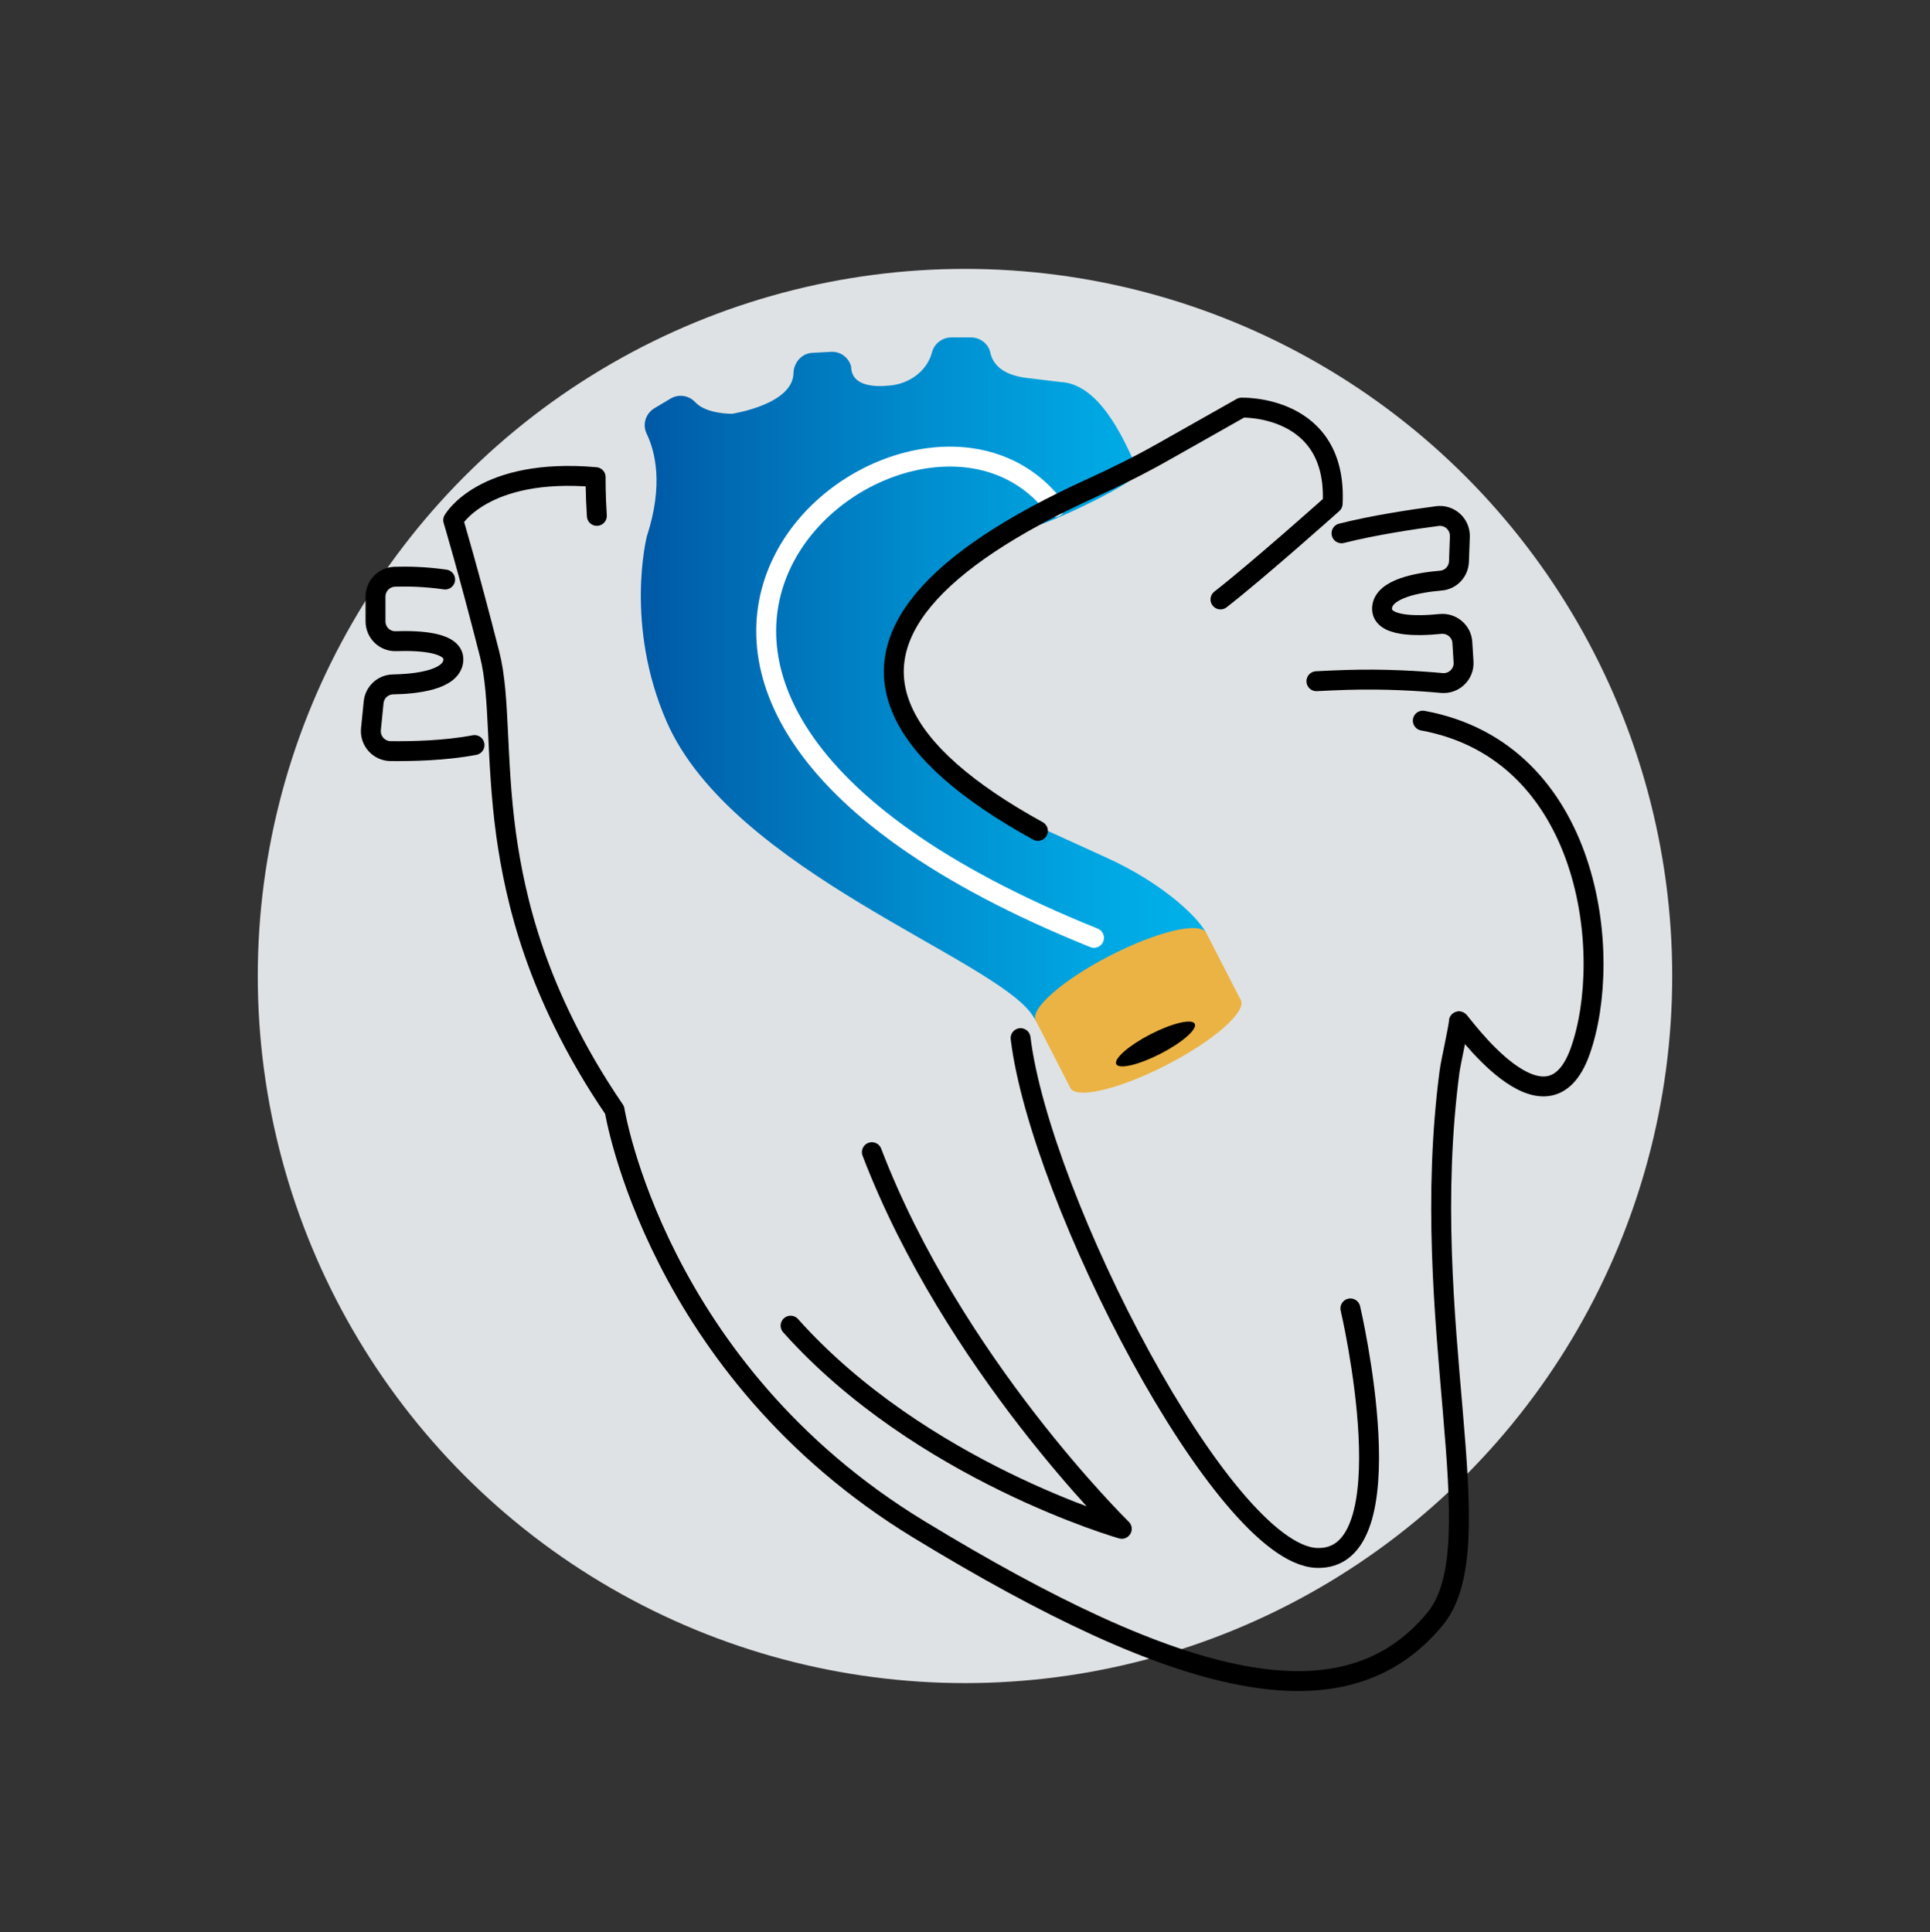 <?xml version="1.0" encoding="UTF-8"?>
<svg id="Layer_1" data-name="Layer 1" xmlns="http://www.w3.org/2000/svg" xmlns:xlink="http://www.w3.org/1999/xlink" viewBox="0 0 193.76 194">
  <rect x="0" y="0" width="193.76" height="194" fill="#333333" stroke="none"/>
  <defs>
    <style>
      .cls-1, .cls-2, .cls-3 {
        fill: none;
      }

      .cls-4 {
        fill: #dfe2e4;
      }

      .cls-2 {
        stroke: #000;
      }

      .cls-2, .cls-3 {
        stroke-linecap: round;
        stroke-linejoin: round;
        stroke-width: 2px;
      }

      .cls-5 {
        fill: #ebb344;
      }

      .cls-3 {
        stroke: #fff;
      }

      .cls-6 {
        fill: url(#New_Gradient_Swatch_1);
      }
    </style>
    <linearGradient id="New_Gradient_Swatch_1" data-name="New Gradient Swatch 1" x1="64.34" y1="68.7" x2="121.05" y2="68.7" gradientUnits="userSpaceOnUse">
      <stop offset="0" stop-color="#0058a5"/>
      <stop offset=".14" stop-color="#0068b1"/>
      <stop offset=".52" stop-color="#008fd0"/>
      <stop offset=".82" stop-color="#00a8e3"/>
      <stop offset="1" stop-color="#00b1ea"/>
    </linearGradient>
  </defs>
  <circle class="cls-4" cx="96.88" cy="98" r="71"/>
  <path class="cls-2" d="M146.47,102.56c0-.24,8.79,12.54,12.18,2.97s1.07-30.07-15.81-33.17"/>
  <path class="cls-2" d="M134.68,53.55c3.24-.82,7.18-1.41,9.62-1.73,1.23-.16,2.3.82,2.26,2.06l-.09,2.5c-.04,1.01-.81,1.84-1.82,1.92-2.22.19-5.79.79-5.9,2.74-.1,1.91,3.48,1.85,5.86,1.61,1.13-.11,2.13.73,2.2,1.86l.12,1.95c.08,1.23-.96,2.23-2.18,2.12-2.2-.2-5.71-.43-9.53-.31-1.05.03-2.07.08-3.06.13"/>
  <path class="cls-2" d="M59.92,51.8c-.15-2.36-.12-3.89-.12-3.89-11.3-1-14.3,4.32-14.3,4.32,0,0,1.5,4.99,3.66,13.47,1.08,4.24.6,10.36,1.65,18.08.24,1.72.55,3.51.97,5.38.93,4.16,2.41,8.69,4.81,13.56,1.37,2.8,3.05,5.72,5.11,8.74,0,0,4.14,26.01,30.52,42.09,26.38,16.07,42.79,20.06,51.87,8.98,6.11-7.45-1.89-29.71,1.44-54.98.1-.77.87-4.22.94-4.99"/>
  <path class="cls-2" d="M87.53,115.69c8.12,21.22,25.09,37.82,25.09,37.82,0,0-20.17-5.76-33.25-20.4"/>
  <path class="cls-6" d="M118.42,90.69c-2.21-1.87-4.71-3.38-7.35-4.58-3.43-1.55-8.52-3.88-8.56-3.95,0,.03-9.65-4.08-12.77-10.86,0,0,0,0,0,0-2.55-6.74,2.41-11.33,3.92-12.25,3.46-2.1,10.25-6.24,10.25-6.24,1.08-.08,10.71-4.54,10.34-5.46-1.65-4.03-4.14-8.81-7.76-8.99l-3.49-.42c-2.56-.33-3.37-1.54-3.58-2.55-.2-.89-1.03-1.51-1.94-1.51h-1.97c-.89,0-1.69.59-1.93,1.45-.04.13-.08.26-.12.39-.61,1.68-2.23,2.78-4.01,2.98s-3.97.04-4-1.89h0c-.24-.92-1.09-1.54-2.03-1.48l-1.87.1c-1.07.05-1.86.97-1.89,2.04-.07,3.16-6.12,4.06-6.16,4.08,0,0-2.59.04-3.7-1.16-.64-.7-1.68-.85-2.49-.36l-1.61.96c-.88.53-1.23,1.63-.78,2.56.85,1.76,1.71,5.13.02,10.3,0,0-2.27,8.87,1.99,18.62,6.56,15.01,33.1,23.83,36.76,29.53,1.97,3.07.28.47.28.47,0,0,1.14-.12,1.15-.12l15.7-8.06.22-.71c-.55-.91-1.38-1.82-2.63-2.88Z"/>
  <path class="cls-5" d="M107.45,109.22l-3.47-6.75c-.6-1.17,2.74-4.09,7.47-6.52,4.73-2.43,9.05-3.45,9.65-2.28l3.47,6.75"/>
  <ellipse class="cls-5" cx="116.01" cy="104.82" rx="9.63" ry="2.38" transform="translate(-35.1 64.68) rotate(-27.22)"/>
  <path class="cls-3" d="M109.83,94.17c-63.51-25.58-18.06-61.75-3.92-43.25"/>
  <g>
    <path class="cls-1" d="M84.02,13.72l-.84,2.54h-1.08l2.75-8.08h1.26l2.76,8.08h-1.12l-.86-2.54h-2.87ZM86.67,12.9l-.79-2.33c-.18-.53-.3-1.01-.42-1.48h-.02c-.12.48-.25.97-.41,1.46l-.79,2.34h2.43Z"/>
    <path class="cls-1" d="M95.13,13.31c0,2.15-1.49,3.08-2.89,3.08-1.57,0-2.78-1.15-2.78-2.99,0-1.94,1.27-3.08,2.88-3.08s2.79,1.21,2.79,2.99ZM90.53,13.37c0,1.27.73,2.23,1.76,2.23s1.76-.95,1.76-2.25c0-.98-.49-2.23-1.74-2.23s-1.79,1.15-1.79,2.25Z"/>
    <path class="cls-1" d="M96.47,12.27c0-.68-.01-1.27-.05-1.81h.92l.04,1.14h.05c.26-.78.9-1.27,1.61-1.27.12,0,.2.01.3.04v1c-.11-.02-.22-.04-.36-.04-.74,0-1.27.56-1.42,1.36-.02.14-.05.31-.05.49v3.09h-1.04v-3.99Z"/>
    <path class="cls-1" d="M101.95,8.79v1.67h1.51v.8h-1.51v3.13c0,.72.2,1.13.79,1.13.28,0,.48-.04.61-.07l.05.79c-.2.08-.53.14-.94.14-.49,0-.89-.16-1.14-.44-.3-.31-.41-.83-.41-1.51v-3.17h-.9v-.8h.9v-1.39l1.03-.28Z"/>
    <path class="cls-1" d="M105.82,8.83c.01.36-.25.65-.67.65-.37,0-.64-.29-.64-.65s.28-.66.66-.66.65.29.65.66ZM104.65,16.26v-5.8h1.05v5.8h-1.05Z"/>
    <path class="cls-1" d="M111.59,16.05c-.28.14-.89.34-1.67.34-1.75,0-2.89-1.19-2.89-2.96s1.22-3.08,3.12-3.08c.62,0,1.17.16,1.46.3l-.24.82c-.25-.14-.65-.28-1.22-.28-1.33,0-2.05.98-2.05,2.19,0,1.34.86,2.17,2.01,2.17.6,0,1-.16,1.29-.29l.18.79Z"/>
  </g>
  <ellipse cx="116.01" cy="104.82" rx="4.43" ry="1.1" transform="translate(-35.1 64.68) rotate(-27.22)"/>
  <path class="cls-2" d="M102.46,104.24c1.98,16.18,20.29,51.74,29.69,52.19,9.4.44,3.42-25.05,3.42-25.05"/>
  <path class="cls-2" d="M122.53,60.19c3.83-2.98,11.26-9.62,11.26-9.62.5-9.98-9.15-9.64-9.15-9.64l-7.89,4.46c-2.33,1.32-4.72,2.5-7.15,3.61-16.29,7.42-22.3,14.94-18.99,22.37,1.79,4.06,6.38,8.09,13.59,12.06"/>
  <path class="cls-2" d="M47.64,74.81c-2.97.57-6.31.63-8.44.61-1.17-.02-2.07-1.04-1.96-2.2l.27-2.7c.1-1,.93-1.78,1.94-1.8,2.23-.04,5.83-.41,6.06-2.35.22-1.89-3.35-2.07-5.74-1.99-1.14.05-2.07-.86-2.07-1.99v-2.48c0-1.09.86-1.97,1.95-2,1.26-.04,3.03-.01,5.04.28"/>
</svg>